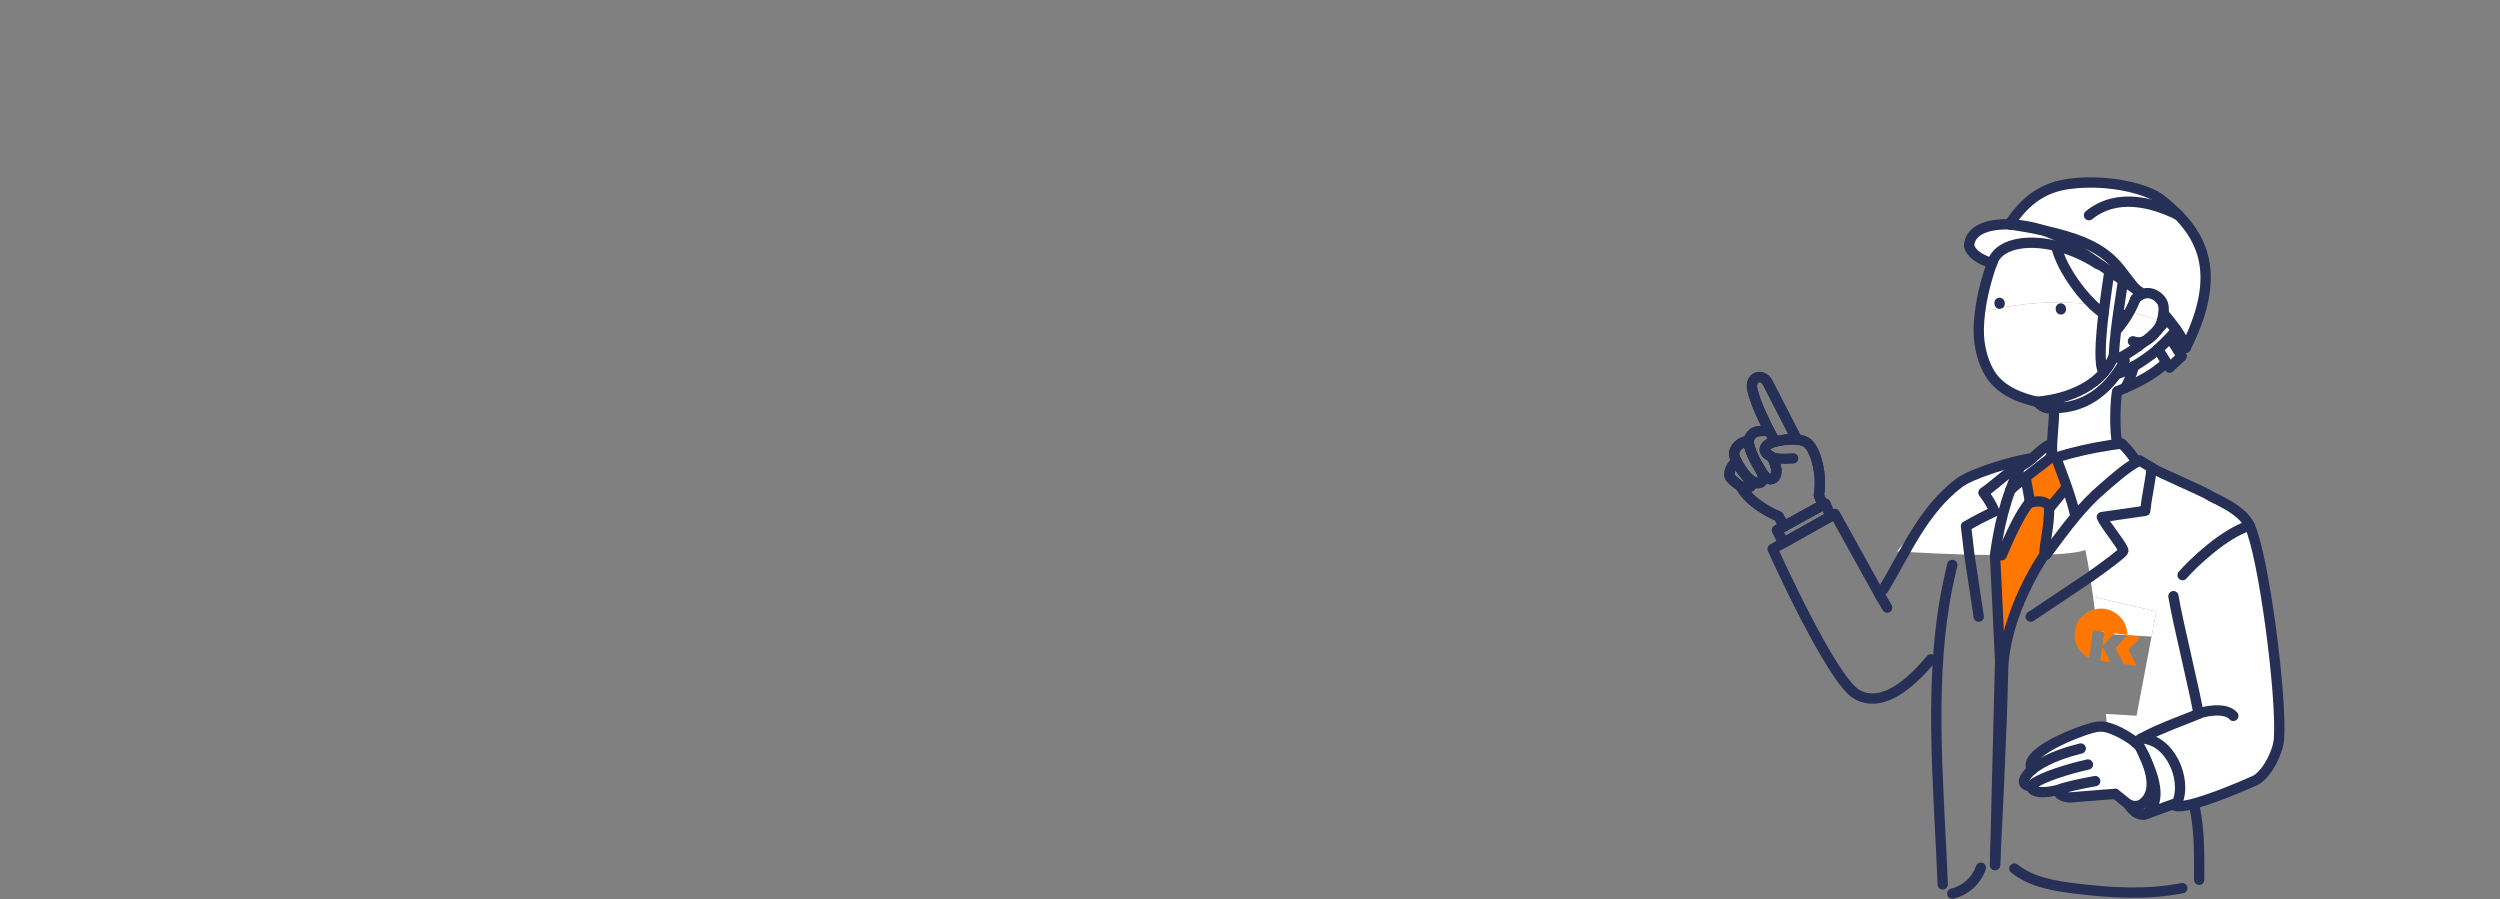 <?xml version="1.0" encoding="UTF-8"?>
<svg id="_レイヤー_13" data-name="レイヤー 13" xmlns="http://www.w3.org/2000/svg" viewBox="0 0 1268 456">
  <rect x="0" y="0" width="1268" height="456" fill="#808080" stroke="none"/>
  <defs>
    <style>
      .cls-1 {
        fill: #000;
      }

      .cls-1, .cls-2, .cls-3, .cls-4, .cls-5, .cls-6, .cls-7 {
        stroke-width: 0px;
      }

      .cls-2, .cls-5 {
        fill: #f70;
      }

      .cls-3 {
        fill: #c2c2c2;
      }

      .cls-8 {
        stroke-width: 5.23px;
      }

      .cls-8, .cls-9 {
        fill: none;
        stroke: #262f55;
        stroke-linecap: round;
        stroke-linejoin: round;
      }

      .cls-4 {
        fill: #666;
      }

      .cls-5 {
        fill-rule: evenodd;
      }

      .cls-6 {
        fill: #fff;
      }

      .cls-7 {
        fill: #ccecfb;
      }

      .cls-9 {
        stroke-width: 5.23px;
      }
    </style>
  </defs>
  <g>
    <g>
      <path class="cls-9" d="M1010.01,267.13c-1.48-2.98-3.35-5.75-5.55-8.22"/>
      <polygon class="cls-9" points="928.46 261.87 928.49 261.91 904.58 275.34 904.33 274.88 901.3 268.91 904.9 266.94 924.45 256.18 925.78 255.44 928.46 261.87"/>
      <path class="cls-9" d="M898.69,231.81c-5.21-2.87-3.92-5.15-1.24-6.81.37-.24,1.17-.55,2.23-.85,2.83-.8,7.6-1.64,11.63-1.25,2.32.23,4.39.85,5.74,2.11,4.54,4.26,7.17,17.32,5.47,26.1l1.92,5.07-19.54,10.76-2.82-5.03c-6.5-2.71-15.85-8.44-19.12-15.25.84.47,1.62.79,2.2.8,1.78.07,4.9-1.36,3-3.78h0c4.59,3.26,8,.24,4.73-5.33.6.99,1.11,1.76,1.4,2.2,3.78,5.54,10.07,1.35,4.39-8.74Z"/>
      <path class="cls-9" d="M911.32,222.8v.09c-4.05-.39-8.81.45-11.64,1.25l-.07-1.35s-.89-1.62-2.19-4.13c-2.78-5.42-7.41-15.02-8.66-21.28-1.33-6.61,5.31-8.13,7.78-3.32,1.35,2.62,14.78,28.73,14.78,28.73Z"/>
      <path class="cls-9" d="M899.61,222.8l.07,1.35c-1.05.31-1.86.61-2.23.85-2.68,1.66-3.97,3.94,1.24,6.81,5.67,10.09-.61,14.28-4.39,8.74-.29-.44-.8-1.21-1.4-2.2-.01-.03-.04-.07-.05-.09-2.34-3.84-6.15-10.83-5.9-14.66.03-.45.12-.85.27-1.2,1.78-4.15,5.41-4.05,10.21-3.72,1.29,2.51,2.19,4.13,2.19,4.13Z"/>
      <path class="cls-9" d="M892.9,238.36c3.27,5.57-.13,8.58-4.73,5.31-.28-.19-.56-.41-.85-.65-2.27-1.95-4.9-5.65-6.45-8.8-.95-1.88-1.5-3.56-1.35-4.55.4-2.64,3.35-5.83,7.41-6.06h.01c-.25,3.83,3.56,10.81,5.9,14.66.01.03.04.07.05.09Z"/>
      <path class="cls-9" d="M888.17,243.68c1.9,2.42-1.23,3.84-3,3.78-.59-.01-1.36-.33-2.2-.8h0c-1.72-.99-3.74-2.68-5.06-4.1-1.98-2.12.39-7.14,2.94-8.33h.03c1.55,3.14,4.18,6.84,6.45,8.78.29.24.57.47.85.65h0Z"/>
      <path class="cls-9" d="M953.92,302.68l-23.26-42-2.18,1.23-23.91,13.43-5.5,3.1s29.89,66.63,42.72,73.76c12.82,7.12,26.87-5.07,37.58-17.81"/>
      <path class="cls-9" d="M990.19,286.52c-.4,1.78-.84,3.66-1.29,5.65-11.36,49.79-5.54,105.49-3.54,156.4"/>
      <line class="cls-9" x1="953.92" y1="302.68" x2="957.19" y2="308.19"/>
      <polyline class="cls-9" points="928.46 261.87 925.78 255.44 924.45 256.18 904.9 266.94 901.3 268.91 904.33 274.88"/>
      <path class="cls-9" d="M909.49,232.51s-8.26.69-10.8-.69c-5.21-2.87-3.92-5.15-1.24-6.81.37-.24,1.17-.55,2.23-.85,2.83-.8,7.6-1.64,11.63-1.25,2.32.23,4.39.85,5.74,2.11,4.54,4.26,7.17,17.32,5.47,26.1l1.92,5.07"/>
      <path class="cls-9" d="M911.32,222.8s-13.43-26.11-14.78-28.73c-2.47-4.81-9.12-3.28-7.78,3.32,1.25,6.26,5.89,15.86,8.66,21.28,1.29,2.51,2.19,4.13,2.19,4.13"/>
      <path class="cls-9" d="M892.9,238.36c.6.99,1.11,1.76,1.4,2.2,3.78,5.54,10.07,1.35,4.39-8.74"/>
      <path class="cls-9" d="M897.42,218.68c-4.81-.32-8.44-.43-10.21,3.72-.15.35-.24.75-.27,1.2-.25,3.83,3.56,10.81,5.9,14.66"/>
      <path class="cls-9" d="M886.93,223.6c-4.06.23-7.01,3.42-7.41,6.06-.15.99.4,2.67,1.35,4.55,1.55,3.15,4.18,6.85,6.45,8.8.29.24.57.47.85.65,4.59,3.27,8,.25,4.73-5.31-.01-.03-.04-.07-.05-.09"/>
      <path class="cls-9" d="M882.97,246.66c.84.47,1.62.79,2.2.8,1.78.07,4.9-1.36,3-3.78"/>
      <path class="cls-9" d="M880.84,234.23c-2.55,1.19-4.91,6.21-2.94,8.33,1.32,1.42,3.34,3.11,5.06,4.09"/>
      <path class="cls-9" d="M882.97,246.65h0c3.27,6.82,12.62,12.55,19.12,15.26l2.82,5.03"/>
    </g>
    <g>
      <g>
        <path class="cls-6" d="M1086.17,374.55c-1.18.69-2.22,1.36-3.06,2-3.06-2.59-7.89-5.24-10.57-6.29-1.22-.5-2.48-.97-3.78-1.32-.2-2.26-.4-4.55-.62-6.84l15.53.92,7.59-40.15,2.43-12.74-32.08-7.52c-.48-3.57-.97-6.92-1.46-10.05,9.33-6.63,16.57-12.08,16.81-13.14.37-1.78-9.42-13.31-10.91-17.16,7.35-1.08,14.68-2.12,22.03-3.18.78-7.6,2.5-14.3,3.28-21.85,3.38,2.41,26.27,11.88,29.65,14.26,2.01,1.43,16.06,6.61,19.97,15.07,7.26,15.61,16.44,86.89,14.91,108.18-.49,6.81-5.72,17.12-11.49,20.81,0,0-25.8,11.81-37.32,13.22-2.07.26-3.69.18-4.57-.38l-.19-.52,1.96-.71c5.12-11.94-3.64-32.23-18.11-32.62Z"/>
        <path class="cls-6" d="M1086.17,374.55c14.47.39,23.23,20.68,18.11,32.62l-1.96.71h-.02s-14.31,5.19-14.31,5.19l-.06-.12c1.5-.51,2.78-1.82,3.71-3.61,2.24-4.39,2.98-11.17-3.92-25.69-.12-.25-.24-.53-.38-.8-.02-.11-.08-.21-.14-.32-.63-1.33-1.21-2.46-1.64-3.26-.44-.83-1.32-1.77-2.47-2.71.84-.64,1.88-1.32,3.06-2Z"/>
        <polygon class="cls-7" points="1102.32 407.88 1102.52 408.4 1102.49 408.4 1102.3 407.87 1102.32 407.88"/>
        <path class="cls-6" d="M1104.97,109.15c12.65,12.94,19.93,30.54,6.68,60.79-2.9-1.51-5.87-2.91-8.89-4.23-2.74-3.75-5.4-6.74-5.4-6.74h-.07c.29-2.22.18-4.25-.66-5.79-1.61-2.95-5.77-5.76-10.16-3.92l-.49-.74-2.72-1.86c-10.53-12.24-12.1-22.3-47.1-29.87-5.27-1.69-11.01-2.75-16.41-2.95h-.07s-.02-.03-.04,0l-.44-.03c8.27-12.75,17.76-18.79,29.86-20.46,20.86-2.89,40.58,2.94,46.44,7.5,3.32,2.58,6.55,5.34,9.47,8.32Z"/>
        <path class="cls-6" d="M1111.65,169.94c-.93,2.09-1.95,4.25-3.06,6.48-.17-.97-.57-2.04-1.13-3.19v-.02c-.93-1.95-2.3-4.13-3.74-6.15-.33-.47-.64-.91-.97-1.35,3.02,1.32,5.99,2.72,8.89,4.23Z"/>
        <path class="cls-1" d="M1107.47,173.21v.02c-.85,1.49-1.8,2.88-2.79,4.2l-.12.06-4.02-6.26c1.24-1.38,2.33-2.8,3.19-4.18,1.44,2.02,2.81,4.2,3.74,6.15Z"/>
        <path class="cls-6" d="M1104.56,177.5l2.02,3.15-6.18,5.81-1.55-2.48-4.3-6.88.02-.02c2.21-1.88,4.26-3.85,5.96-5.84l4.02,6.26Z"/>
        <path class="cls-3" d="M1087.73,383.65c6.9,14.52,6.16,21.3,3.92,25.69-.93,1.8-2.21,3.1-3.71,3.61-1.3.44-2.76.24-4.35-.77-.28-.19-.53-.39-.81-.61-.42-.36-.87-.76-1.31-1.21-.59-.64-1.17-1.36-1.76-2.22,2.66,1.07,4.82.69,6.26.01,8.71-5.53,4.95-17.36,1.76-24.51Z"/>
        <path class="cls-6" d="M1102.2,165.45l1.53,1.61c-.86,1.38-1.95,2.81-3.19,4.18l-5.96,5.84-.02.02c-3.83,3.3-8.15,6.29-12.17,8.6-3.35,1.94-6.44,3.39-8.94,4.11,2.84-3.91,4.18-6.93,4.18-6.93l-2.64-1.27c2.62-1.34,5.98-3.41,9.38-5.87,1.28-.91,2.52-1.86,3.78-2.85t.02-.02c2.41-1.11,4.47-3.21,5.93-5.29l.02-.02c1.3-1.33,2.5-2.66,3.49-3.98,1.55.6,3.07,1.23,4.59,1.88Z"/>
        <path class="cls-7" d="M1103.73,167.06l-1.53-1.61c.2.08.37.16.56.26.33.44.64.88.97,1.35Z"/>
        <polygon class="cls-3" points="1087.93 412.95 1087.99 413.07 1087.97 413.07 1087.93 412.95"/>
        <path class="cls-6" d="M1093.68,310.14l-2.43,12.74-22.81-1.35-4.82-2.96c-.67-5.61-1.36-10.96-2.02-15.95l32.08,7.52Z"/>
        <path class="cls-4" d="M1098.79,161.91l3.4,3.55c-1.52-.65-3.05-1.27-4.59-1.88.46-.55.85-1.11,1.19-1.67Z"/>
        <path class="cls-6" d="M1046.37,399.88c-.16.06-.32.09-.45.15-10.59,3.34-16.17,1.25-15.46-1.25h-.02c-6.52-.21-3.69-5.06.18-8.37-5.26-8.63,23.73-19.4,29.85-21.04,1.88-.54,3.8-.96,5.73-.84.87.05,1.73.19,2.56.42,1.29.34,2.56.82,3.78,1.32,2.68,1.05,7.52,3.7,10.57,6.29,1.15.94,2.03,1.88,2.47,2.71.42.81,1,1.93,1.64,3.26.06.12.12.21.14.32.14.28.26.55.38.8,3.19,7.14,6.95,18.98-1.76,24.51-1.44.67-3.61,1.06-6.26-.01h-.02c-1.78-.73-3.78-2.1-5.93-4.48-.29-.33-.6-.7-.92-1.08h-.02s-1.13.18-1.13.18h-.02c-6.46.37-14.94,1.25-21.39,1.68-3.69.23-8.56-2.58-4.74-4.25.11-.04.25-.1.39-.16s.3-.12.45-.15Z"/>
        <path class="cls-4" d="M1094.57,177.09l5.96-5.84c-1.7,1.99-3.76,3.97-5.96,5.84Z"/>
        <path class="cls-6" d="M1094.55,177.11l4.3,6.88-.39.24c-6.81,6.15-14.61,9.9-20.54,12.52l-.02-.05c1.32-1.95,3.11-6.26,4.48-10.99,4.02-2.3,8.34-5.3,12.17-8.6Z"/>
        <path class="cls-6" d="M1082.78,411.58c.28.22.53.41.81.61-.28-.17-.54-.37-.81-.61Z"/>
        <path class="cls-7" d="M1096.4,163.11c.39.16.81.32,1.2.47-.99,1.32-2.19,2.66-3.49,3.98,1.17-1.67,1.98-3.29,2.29-4.41v-.04Z"/>
        <path class="cls-6" d="M1096.63,153.18c.84,1.54.95,3.58.66,5.79-.17,1.33-.5,2.73-.89,4.14-5.28-2.01-10.7-3.73-16.26-5.13,1.05-1.9,2.09-4.05,2.96-6.33,1.12-1.14,2.23-1.92,3.37-2.39,4.39-1.84,8.55.97,10.16,3.92Z"/>
        <path class="cls-6" d="M1084.35,175.75c-3.4,2.45-6.76,4.53-9.38,5.87l-2.75-1.3c0-3.12.4-7.44.98-12.49v-.02c.29-.3,3.74-4.06,6.94-9.82,5.56,1.4,10.98,3.12,16.26,5.13v.04c-.31,1.12-1.12,2.74-2.29,4.41l-.02.02c-1.78,1.79-3.82,3.61-5.93,5.29t-.02.02c-1.26,1-2.5,1.95-3.78,2.85Z"/>
        <path class="cls-6" d="M1083.63,234.38c.51-.33,1.02-.61,1.55-.91l6.17,3.78c-.78,7.56-2.49,14.25-3.28,21.85-7.35,1.06-14.68,2.1-22.03,3.18,1.49,3.86,11.28,15.38,10.91,17.16-.24,1.06-7.47,6.51-16.81,13.14-.82-5.29-1.64-9.93-2.47-13.66-2.79,1.24-9.93,2.04-19.92,2.46,4.96-6.62,9.84-13.4,15.19-19.77,4.05-4.82,8.34-9.43,13.1-13.49,5.54-4.78,11.22-9.97,17.58-13.74Z"/>
        <path class="cls-6" d="M1079.7,408.14c.6.86,1.18,1.59,1.76,2.22-.59-.64-1.19-1.36-1.79-2.22h.02Z"/>
        <path class="cls-7" d="M1088.16,172.87c2.11-1.68,4.15-3.5,5.93-5.29-1.46,2.08-3.52,4.18-5.93,5.29Z"/>
        <path class="cls-3" d="M1072.85,417.41c.08.83.15,1.66.19,2.44-.07-.78-.13-1.61-.19-2.44Z"/>
        <path class="cls-6" d="M1072.83,402.59c.31.38.62.75.92,1.08-.31-.33-.63-.71-.94-1.08h.02Z"/>
        <path class="cls-6" d="M1083.33,233.83c.12.19.2.39.3.55-6.35,3.77-12.03,8.96-17.58,13.74-4.77,4.07-9.05,8.67-13.1,13.49l-.36-.29c-1.12-4.84-2.61-9.47-4.2-14.14v-.02c-1.75-5.05-3.68-10.05-5.59-15.11,9.04-2.81,18.28-4.89,27.59-6.28,1.13-.18,2.25-.36,3.4-.49.7-.11,1.39-.19,2.09-.28l.29.02c2.3,2.19,5.52,5.88,7.17,8.81Z"/>
        <path class="cls-3" d="M1071.68,402.76c.18,2.2.35,4.3.5,6.32-.17-2.02-.34-4.12-.52-6.32h.02Z"/>
        <path class="cls-6" d="M1083.27,146.66l2.72,1.86.49.74c-1.14.47-2.26,1.25-3.37,2.39-.87,2.29-1.91,4.43-2.96,6.33-1.8-.46-3.62-.91-5.45-1.28.66-4.71,1.39-9.61,2.15-14.45l6.43,4.42Z"/>
        <path class="cls-6" d="M1040.97,231.52l-.08-.07c-.01-.2-.04-.4-.03-.6-.5-7.68,1.27-17.78.92-23.91.2-.01.38-.02.56-.01,15.92.03,25.98-10.01,31.11-17.11,2.49-.72,5.59-2.17,8.94-4.11-1.37,4.73-3.17,9.04-4.48,10.99l.02.05c-1.47.67-2.82,1.24-4.01,1.77-.54.82-1.79,14.47-.32,25.35l.18,1.42c-1.14.13-2.27.31-3.4.49-9.31,1.39-18.55,3.47-27.59,6.28l-2.24-.2c.16-.12.28-.21.42-.33Z"/>
        <path class="cls-6" d="M1083.27,146.66l-6.43-4.42-6.9-4.71-5.57-3.81-19.07-13.01c-2.72-1.52-5.85-2.84-9.13-3.93,35,7.58,36.57,17.63,47.1,29.87Z"/>
        <path class="cls-6" d="M1074.98,181.61l2.64,1.27s-1.34,3.02-4.18,6.93c-1.34.39-2.49.57-3.4.51h-.13c-1.07-.09-2.06-.62-2.81-1.49,2.08-2.42,3.83-5.24,5.12-8.53-.04.98,1.67,1.88,2.66,1.36.02-.02.07-.04.09-.06Z"/>
        <path class="cls-1" d="M1080.14,157.98c-3.19,5.76-6.65,9.53-6.93,9.82.4-3.43.92-7.19,1.48-11.1,1.83.38,3.65.82,5.45,1.28Z"/>
        <path class="cls-7" d="M1074.98,181.61s-.07.04-.09.06c-.99.52-2.7-.38-2.66-1.36l2.75,1.3Z"/>
        <path class="cls-6" d="M1069.94,137.53l6.9,4.71c-.75,4.84-1.49,9.74-2.15,14.45-2.42-.52-4.85-.98-7.3-1.39.76-6.02,1.66-12.16,2.54-17.77Z"/>
        <path class="cls-6" d="M1074.69,156.69c-.57,3.91-1.08,7.67-1.48,11.1v.02c-.59,5.05-.98,9.37-.99,12.49-1.29,3.29-3.04,6.11-5.12,8.53-.09-.05-.13-.12-.19-.21-2.34-2.97-1.66-15.64.01-29.65.14-1.22.3-2.43.46-3.67,2.45.41,4.88.87,7.3,1.39Z"/>
        <path class="cls-6" d="M1070.05,190.33c.91.05,2.06-.12,3.4-.51-5.12,7.1-15.19,17.14-31.11,17.11-.18-.01-.36,0-.56.01-2.81.08-4.46,1.1-8.64-3.16h-.02s0-.02,0-.02c0,0,22.1-.9,33.99-14.91.75.87,1.75,1.4,2.81,1.48h.13Z"/>
        <path class="cls-6" d="M1066.92,188.63c.06.09.1.16.19.21-11.89,14.01-33.99,14.91-33.99,14.91v.02c-7.55-1.63-18.25-5.36-23.63-13.97-3.01-4.84-4.69-10.4-5.49-16.09-.6-4.23-.47-9.44.22-15.03,15.23-4.2,31.41-6.01,48.07-5.03,3.07.18,6.08.45,9.09.83,1.94,1.85,3.83,3.39,5.55,4.5-1.68,14.01-2.36,26.68-.01,29.65Z"/>
        <path class="cls-6" d="M1064.37,133.72l5.57,3.81c-.89,5.61-1.79,11.75-2.54,17.77-1.99-.32-4-.59-6.01-.82-7.83-7.49-16.4-20.1-18.44-29.74,7.03,1.71,14.41,4.82,21.21,9.3l.22-.32Z"/>
        <path class="cls-1" d="M1067.39,155.3c-.16,1.24-.32,2.46-.46,3.67-1.72-1.1-3.61-2.64-5.55-4.5,2.02.23,4.03.51,6.01.82Z"/>
        <path class="cls-6" d="M1064.37,133.72l-.22.32c-6.8-4.48-14.17-7.59-21.21-9.3-15.6-3.82-29.67-.86-32.55,8.71,0,0-.35-.09-.9-.25-2.5-.75-9.42-3.23-10.79-8.6.47-8,9.64-11.11,20.5-10.8l.44.03s.02,0,.04,0h.07c6.19.95,11.61,1.94,16.41,2.96,3.28,1.09,6.41,2.41,9.13,3.93l19.07,13.01Z"/>
        <path class="cls-6" d="M1046.37,399.88c-.16.04-.32.09-.45.15.14-.06.3-.09.45-.15Z"/>
        <path class="cls-6" d="M1052.59,261.32l.36.29c-5.35,6.37-10.23,13.15-15.19,19.77-.29,0-.58.01-.85.02v-.02c.06-5.93,2.71-15.58,2.37-24.23h.69c2.88-3.51,5.21-6.38,8.1-9.87l.32-.09c1.6,4.66,3.08,9.3,4.2,14.14Z"/>
        <path class="cls-6" d="M1061.38,154.48c-3.01-.38-6.03-.65-9.09-.83-16.66-.99-32.84.82-48.07,5.03.99-8.14,3.22-17.15,6.17-25.23,2.88-9.57,16.95-12.53,32.55-8.71,2.04,9.64,10.61,22.25,18.44,29.74Z"/>
        <path class="cls-2" d="M1048.38,247.16v.02s-.32.09-.32.09c-2.88,3.49-5.21,6.36-8.1,9.86h-.69c-.01-.15-.03-.29-.02-.47l-.73-.87c-2.42-2.1-6.04-1.54-9.16-.85.1-3.96-1.85-9.12-1.77-13.08,4.77-3.75,10.16-7.8,12.94-10.02l2.24.2c1.91,5.06,3.84,10.06,5.59,15.11Z"/>
        <path class="cls-6" d="M1027.61,241.88c-3.37,2.63-6.41,5.15-8,6.75,1.41-3.86,3.02-7.67,4.89-11.5.13-.24.23-.48.35-.71,1.92-.73,3.9-2.29,5.92-4.04,3.06-2.72,6.16-5.86,9.15-7.02l.38.02v.02c-.14,1.2-.12,2.4-.01,3.57.08.56.13,1.12.26,1.64.02.11.08.23.19.23h.04s.07,0,.07,0c-.01.2.02.4.03.6l.08.07c-.14.13-.26.21-.42.33-2.78,2.22-8.17,6.27-12.94,10.02Z"/>
        <path class="cls-2" d="M1039.28,257.15c.34,8.65-2.31,18.3-2.37,24.23v.02c-1.69.06-16.34,38.45-20.99,41.49-5.48,3.58-1.07-28.09-3.41-28.07-2,.01-2-5.72-.47-9.63.81-2.06,4.38-3.55,3.23-3.56,4.08-9.79,9.88-22.33,14.11-26.68,3.12-.69,6.74-1.25,9.16.85l.73.87c-.01.18,0,.31.02.47Z"/>
        <path class="cls-6" d="M1027.61,241.88c-.08,3.96,1.87,9.12,1.77,13.08-4.22,4.34-10.03,16.88-14.11,26.68-1.11-.02-2.25-.02-3.41-.05.98-7.1,2.24-14.13,4.06-21.09,1.04-4,2.25-7.94,3.69-11.86,1.59-1.6,4.64-4.12,8-6.75Z"/>
        <path class="cls-6" d="M1030.78,232.37c-2.02,1.75-4.01,3.31-5.92,4.04-.13.24-.23.48-.35.71l-.95-.46c-6.8,4.1-11.06,8.64-17.55,13.21,2.28,2.9,4.19,6.11,5.63,9.52-4.95,2.29-9.8,4.79-14.49,7.53.57,4.31,1.12,9.32,1.71,14.41-11.68-.33-24.18-.9-36.68-1.68,10.66-13.19,28.89-32.73,31.48-34.72,6.12-4.68,26.83-11.14,37.13-12.56Z"/>
        <path class="cls-6" d="M1023.55,236.67l.95.46c-1.88,3.83-3.48,7.64-4.89,11.5-1.44,3.93-2.65,7.87-3.69,11.86l-4.28-1.1c-1.45-3.41-3.35-6.62-5.63-9.52,6.49-4.57,10.75-9.11,17.55-13.21Z"/>
        <path class="cls-6" d="M1011.64,259.39l4.28,1.1c-1.82,6.96-3.08,14-4.06,21.09-4.17-.05-8.53-.15-13-.26-.59-5.1-1.14-10.1-1.71-14.41,4.69-2.73,9.54-5.23,14.49-7.53Z"/>
      </g>
      <g>
        <path class="cls-9" d="M1082.78,411.58c.28.24.53.43.81.61"/>
        <path class="cls-9" d="M1079.68,408.14c.6.86,1.2,1.59,1.79,2.22"/>
        <path class="cls-9" d="M1042.79,232.05c9.04-2.81,18.28-4.89,27.59-6.28,1.13-.18,2.25-.36,3.4-.49.7-.11,1.39-.19,2.09-.28"/>
        <path class="cls-9" d="M1024.86,236.41c1.92-.73,3.9-2.29,5.92-4.04,3.06-2.72,6.16-5.86,9.15-7.02"/>
        <path class="cls-9" d="M1030.78,232.37c-10.29,1.42-31.01,7.89-37.12,12.56-18.39,14.06-26.86,34.81-38.43,54.04"/>
        <path class="cls-9" d="M1023.55,236.67c-6.8,4.1-11.06,8.64-17.55,13.21,2.28,2.9,4.19,6.11,5.63,9.52-4.95,2.29-9.8,4.79-14.49,7.53.57,4.31,1.12,9.32,1.71,14.41l4.76,31.43"/>
        <path class="cls-9" d="M1037.76,281.38c4.96-6.62,9.84-13.4,15.19-19.77,4.05-4.82,8.34-9.43,13.1-13.49,5.54-4.78,11.22-9.97,17.58-13.74.51-.33,1.02-.61,1.55-.91l6.17,3.78"/>
        <path class="cls-9" d="M1024.86,236.41c-.13.24-.23.48-.35.71-1.88,3.83-3.48,7.64-4.89,11.5-1.44,3.93-2.65,7.87-3.69,11.86-1.82,6.96-3.08,14-4.06,21.09l2.6,53.46-2.6,103.71"/>
        <path class="cls-9" d="M1041,231.5l-.02.02c-.14.13-.26.21-.42.33-2.78,2.22-8.17,6.27-12.94,10.02-3.37,2.63-6.41,5.15-8,6.75"/>
        <path class="cls-9" d="M1042.79,232.05c1.91,5.06,3.84,10.06,5.59,15.11v.02c1.6,4.66,3.08,9.3,4.2,14.14"/>
        <path class="cls-9" d="M1027.61,241.85v.02c-.08,3.96,1.87,9.12,1.77,13.08,3.12-.69,6.74-1.25,9.16.85"/>
        <path class="cls-9" d="M1048.07,247.28c-2.88,3.49-5.21,6.36-8.1,9.86"/>
        <path class="cls-9" d="M1029.38,254.96c-4.22,4.34-10.03,16.88-14.11,26.68"/>
        <path class="cls-9" d="M1039.26,256.68c-.01.18,0,.31.02.47.34,8.65-2.31,18.3-2.37,24.23,0,0-20.51,29.43-20.99,59.43-.48,30.01-4.06,97.95-4.06,97.95"/>
        <path class="cls-9" d="M1076.16,225.02c2.3,2.19,5.52,5.88,7.17,8.81.12.19.2.39.3.55,0,.02.02.02.02.05"/>
        <path class="cls-9" d="M1091.35,237.24c-.78,7.56-2.49,14.25-3.28,21.85-7.35,1.06-14.68,2.1-22.03,3.18,1.49,3.86,11.28,15.38,10.91,17.16-.24,1.06-7.47,6.51-16.81,13.14l-30.16,20.18"/>
        <path class="cls-9" d="M1040.32,225.2v.18s-.01.02-.01.02c-.14,1.2-.12,2.4-.01,3.57.08.56.13,1.12.26,1.64.02.11.08.23.19.23h.04"/>
        <path class="cls-9" d="M1088.13,172.89c-1.92.84-4.06,1.1-6.3.21"/>
        <path class="cls-9" d="M1094.09,167.58c-1.46,2.08-3.52,4.18-5.93,5.29"/>
        <path class="cls-9" d="M1083.1,151.64c1.12-1.14,2.23-1.92,3.37-2.39,4.39-1.84,8.55.97,10.16,3.92.84,1.54.95,3.58.66,5.79-.17,1.33-.5,2.73-.89,4.14v.04c-.31,1.12-1.12,2.74-2.29,4.41"/>
        <path class="cls-9" d="M1073.91,198.51c-.54.82-1.79,14.47-.32,25.35"/>
        <path class="cls-9" d="M1045.3,156.92c-.01-.16-.03-.31-.06-.45"/>
        <path class="cls-9" d="M1014.23,154.05c-.01-.16-.03-.29-.06-.45"/>
        <path class="cls-9" d="M1041.78,206.93c.35,6.13-1.43,16.23-.92,23.91-.01.2.02.4.03.6"/>
        <path class="cls-9" d="M1010.39,133.45c-2.95,8.07-5.18,17.08-6.17,25.23-.69,5.6-.82,10.81-.22,15.03.8,5.69,2.48,11.25,5.49,16.09,5.38,8.61,16.08,12.34,23.63,13.97"/>
        <path class="cls-9" d="M1082.38,185.71c-1.37,4.73-3.17,9.04-4.48,10.99"/>
        <path class="cls-9" d="M1084.41,175.26c0,.16-.04.33-.05.49"/>
        <path class="cls-9" d="M1098.45,184.23c-6.81,6.15-14.61,9.9-20.54,12.52-1.47.67-2.82,1.24-4.01,1.77"/>
        <path class="cls-9" d="M1107.46,173.23c-.85,1.49-1.8,2.88-2.79,4.2"/>
        <path class="cls-9" d="M1009.49,133.2c-.05.13-.13.28-.16.44"/>
        <path class="cls-9" d="M1108.59,176.42c1.11-2.23,2.13-4.4,3.06-6.48,13.25-30.25,5.97-47.84-6.68-60.79-2.92-2.98-6.15-5.74-9.47-8.32-5.86-4.56-25.58-10.39-46.44-7.5-12.09,1.67-21.59,7.71-29.86,20.46"/>
        <path class="cls-9" d="M1083.1,151.64c-.87,2.29-1.91,4.43-2.96,6.33-3.19,5.76-6.65,9.53-6.93,9.82"/>
        <path class="cls-9" d="M1115.04,362.04c-.75-6.93-10.91-48.04-12.68-59.67"/>
        <path class="cls-9" d="M1102.52,408.4c.88.56,2.5.64,4.57.38,11.52-1.41,37.32-13.22,37.32-13.22,5.77-3.69,10.99-14,11.49-20.81,1.53-21.29-7.65-92.57-14.91-108.18-3.91-8.46-17.96-13.64-19.97-15.07-3.38-2.38-26.27-11.85-29.65-14.26"/>
        <path class="cls-9" d="M1083.11,376.55c.84-.64,1.88-1.32,3.06-2,8.86-5.12,25.77-10.92,28.87-12.51,2.14-1.1,13.62-3.72,17.71,1.05"/>
        <path class="cls-9" d="M1115.41,446.21c0-12.6.31-24.5-2.3-36.81"/>
        <path class="cls-9" d="M1019.64,113.82l-.44-.03c-10.86-.31-20.03,2.81-20.5,10.8,1.38,5.36,8.3,7.85,10.79,8.6.55.17.9.25.9.25"/>
        <path class="cls-9" d="M1069.94,137.53l-5.57-3.81-19.07-13.01c-2.72-1.52-5.85-2.84-9.13-3.93-5.27-1.69-11.01-2.75-16.41-2.95"/>
        <polyline class="cls-9" points="1085.99 148.51 1083.27 146.66 1076.84 142.24"/>
        <path class="cls-9" d="M1010.39,133.45c2.88-9.57,16.95-12.53,32.55-8.71,7.03,1.71,14.41,4.82,21.21,9.3"/>
        <path class="cls-9" d="M1097.36,158.97s2.65,2.99,5.4,6.74c.33.44.64.88.97,1.35,1.44,2.02,2.81,4.2,3.74,6.15v.02c.56,1.15.96,2.22,1.13,3.19"/>
        <path class="cls-9" d="M1083.39,146.8l-.13-.14c-10.53-12.24-12.1-22.3-47.1-29.87-4.8-1.02-10.23-2.01-16.41-2.95h-.07s-.02-.03-.04,0c-.02-.02-.07-.03-.09-.03"/>
        <path class="cls-9" d="M1033.14,203.77h-.02s0-.02,0-.02c0,0,22.1-.9,33.99-14.91,2.08-2.42,3.83-5.24,5.12-8.53l2.75,1.3,2.64,1.27s-1.34,3.02-4.18,6.93c-5.12,7.1-15.19,17.14-31.11,17.11-.18-.01-.36,0-.56.01-2.81.08-4.46,1.1-8.64-3.16Z"/>
        <path class="cls-9" d="M1094.55,177.11c-3.83,3.3-8.15,6.29-12.17,8.6-3.35,1.94-6.44,3.39-8.94,4.11"/>
        <path class="cls-9" d="M1074.98,181.61c2.62-1.34,5.98-3.41,9.38-5.87,1.28-.91,2.52-1.86,3.78-2.85t.02-.02c2.11-1.68,4.15-3.5,5.93-5.29l.02-.02c1.3-1.33,2.5-2.66,3.49-3.98.46-.55.85-1.11,1.19-1.67l3.4,3.55,1.53,1.61c-.86,1.38-1.95,2.81-3.19,4.18-1.7,1.99-3.76,3.97-5.96,5.84"/>
        <path class="cls-9" d="M1067.11,188.84c-.09-.05-.13-.12-.19-.21-2.34-2.97-1.66-15.64.01-29.65.14-1.22.3-2.43.46-3.67.76-6.02,1.66-12.16,2.54-17.77l6.9,4.71c-.75,4.84-1.49,9.74-2.15,14.45-.57,3.91-1.08,7.67-1.48,11.1v.02c-.59,5.05-.98,9.37-.99,12.49"/>
        <path class="cls-9" d="M1104.97,109.15c-12.82-6.4-31.2-11.54-45.43,0"/>
        <path class="cls-9" d="M1100.54,171.24l-5.96,5.84-.02.02,4.3,6.88,1.55,2.48,6.18-5.81-2.02-3.15-4.02-6.26Z"/>
        <path class="cls-9" d="M1042.94,124.74c2.04,9.64,10.61,22.25,18.44,29.74,1.94,1.85,3.83,3.39,5.55,4.5"/>
        <path class="cls-8" d="M1140.98,266.57c-13.11,4.15-28.7,19.08-33.97,25.14"/>
        <path class="cls-9" d="M1079.7,408.14c-.29-.33-6.56-5.18-6.87-5.56"/>
        <path class="cls-9" d="M1087.73,383.65c3.19,7.14,6.95,18.98-1.76,24.51-1.44.67-3.61,1.06-6.26-.01h-.02"/>
        <path class="cls-9" d="M1030.61,390.41c-5.26-8.63,23.73-19.4,29.85-21.04,1.88-.54,3.8-.96,5.73-.84.87.05,1.73.19,2.56.42,1.29.34,2.56.82,3.78,1.32,2.68,1.05,7.52,3.7,10.57,6.29,1.15.94,2.03,1.88,2.47,2.71.42.81,1,1.93,1.64,3.26"/>
        <path class="cls-9" d="M1055.35,379.64c-6.63,1.66-15.87,4.48-23.05,9.47-.58.39-1.12.83-1.68,1.3-3.87,3.32-6.7,8.16-.18,8.37"/>
        <path class="cls-9" d="M1047.08,399.64c5-1.6,15.61-3.47,15.61-3.47"/>
        <path class="cls-9" d="M1071.68,402.76h-.02c-6.46.37-14.94,1.25-21.39,1.68-3.69.23-8.56-2.58-4.74-4.25.11-.04.25-.1.39-.16s.3-.12.45-.15"/>
        <path class="cls-9" d="M1059.02,387.75c-11.3,2.56-21.85,6.15-26.87,9.2-.95.59-1.5,1.23-1.69,1.84-.71,2.5,4.88,4.59,15.46,1.25.14-.06.3-.09.45-.15.23-.1.48-.15.71-.25"/>
        <path class="cls-9" d="M1079.7,408.14c.6.86,1.18,1.59,1.76,2.22.44.45.89.85,1.31,1.21.28.22.53.41.81.61,1.59,1.01,3.05,1.21,4.35.77,1.5-.51,2.78-1.82,3.71-3.61,2.24-4.39,2.98-11.17-3.92-25.69-.12-.25-.24-.53-.38-.8-.02-.11-.08-.21-.14-.32"/>
        <path class="cls-9" d="M1087.58,413.22l.39-.16h.02s14.31-5.19,14.31-5.19h.02s1.96-.71,1.96-.71c5.12-11.94-3.64-32.23-18.11-32.62"/>
      </g>
    </g>
    <path class="cls-9" d="M1021.67,440.51c8.58,6.87,20.01,8.82,30.92,10.15,18.04,2.2,36.46,3.35,54.28-.2"/>
    <path class="cls-9" d="M1004.71,440.1c-2.18,6.47-7.87,11.62-14.53,13.14"/>
  </g>
  <g>
    <path class="cls-5" d="M1078.97,322.04c-.39-.04-.78-.08-1.17-.13-1.66-.22-3.31-.45-4.97-.69-.29-.04-.48.03-.68.24-1.78,1.95-3.56,3.89-5.35,5.83-.04.05-.1.09-.15.13-.31.23-.34.47-.15.83,1.3,2.5,2.58,5.01,3.89,7.57-1.72-.24-3.38-.47-5.1-.7.67-4.86,1.34-9.74,2.01-14.64-1.95-.27-3.85-.53-5.79-.8-.64,4.65-1.28,9.3-1.93,14.08-.8-.54-1.53-1-2.22-1.51-1-.75-1.89-1.62-2.63-2.63-1.07-1.46-1.78-3.09-2.21-4.85-.33-1.35-.42-2.72-.15-4.1.19-.98.23-1.99.5-2.94.41-1.46,1.19-2.75,2.12-3.95.71-.92,1.52-1.73,2.46-2.42,1.79-1.3,3.76-2.15,5.95-2.51,1.68-.27,3.36-.24,5.01.13,2.55.58,4.78,1.77,6.65,3.63,1.47,1.45,2.53,3.15,3.21,5.08.43,1.24.66,2.52.72,3.83,0,.17,0,.34-.02.51h.01Z"/>
    <path class="cls-5" d="M1078.96,322.05c.15.03.3.09.45.11,1.95.27,3.91.54,5.86.81.11.02.23.03.4.06-1.74,1.88-3.45,3.71-5.15,5.55-.23.25-.46.49-.69.74-.18.2-.28.39-.13.69.77,1.47,1.52,2.94,2.28,4.42.54,1.06,1.07,2.12,1.64,3.23-.17-.01-.29-.02-.41-.03-1.84-.25-3.67-.52-5.51-.74-.45-.06-.7-.24-.89-.62-1-1.98-2-3.95-3.01-5.92-.21-.41-.43-.82-.66-1.23-.13-.23-.16-.38.07-.62,1.09-1.16,2.14-2.35,3.21-3.53.78-.86,1.56-1.73,2.34-2.6.08-.09.15-.21.22-.32h-.01Z"/>
  </g>
</svg>